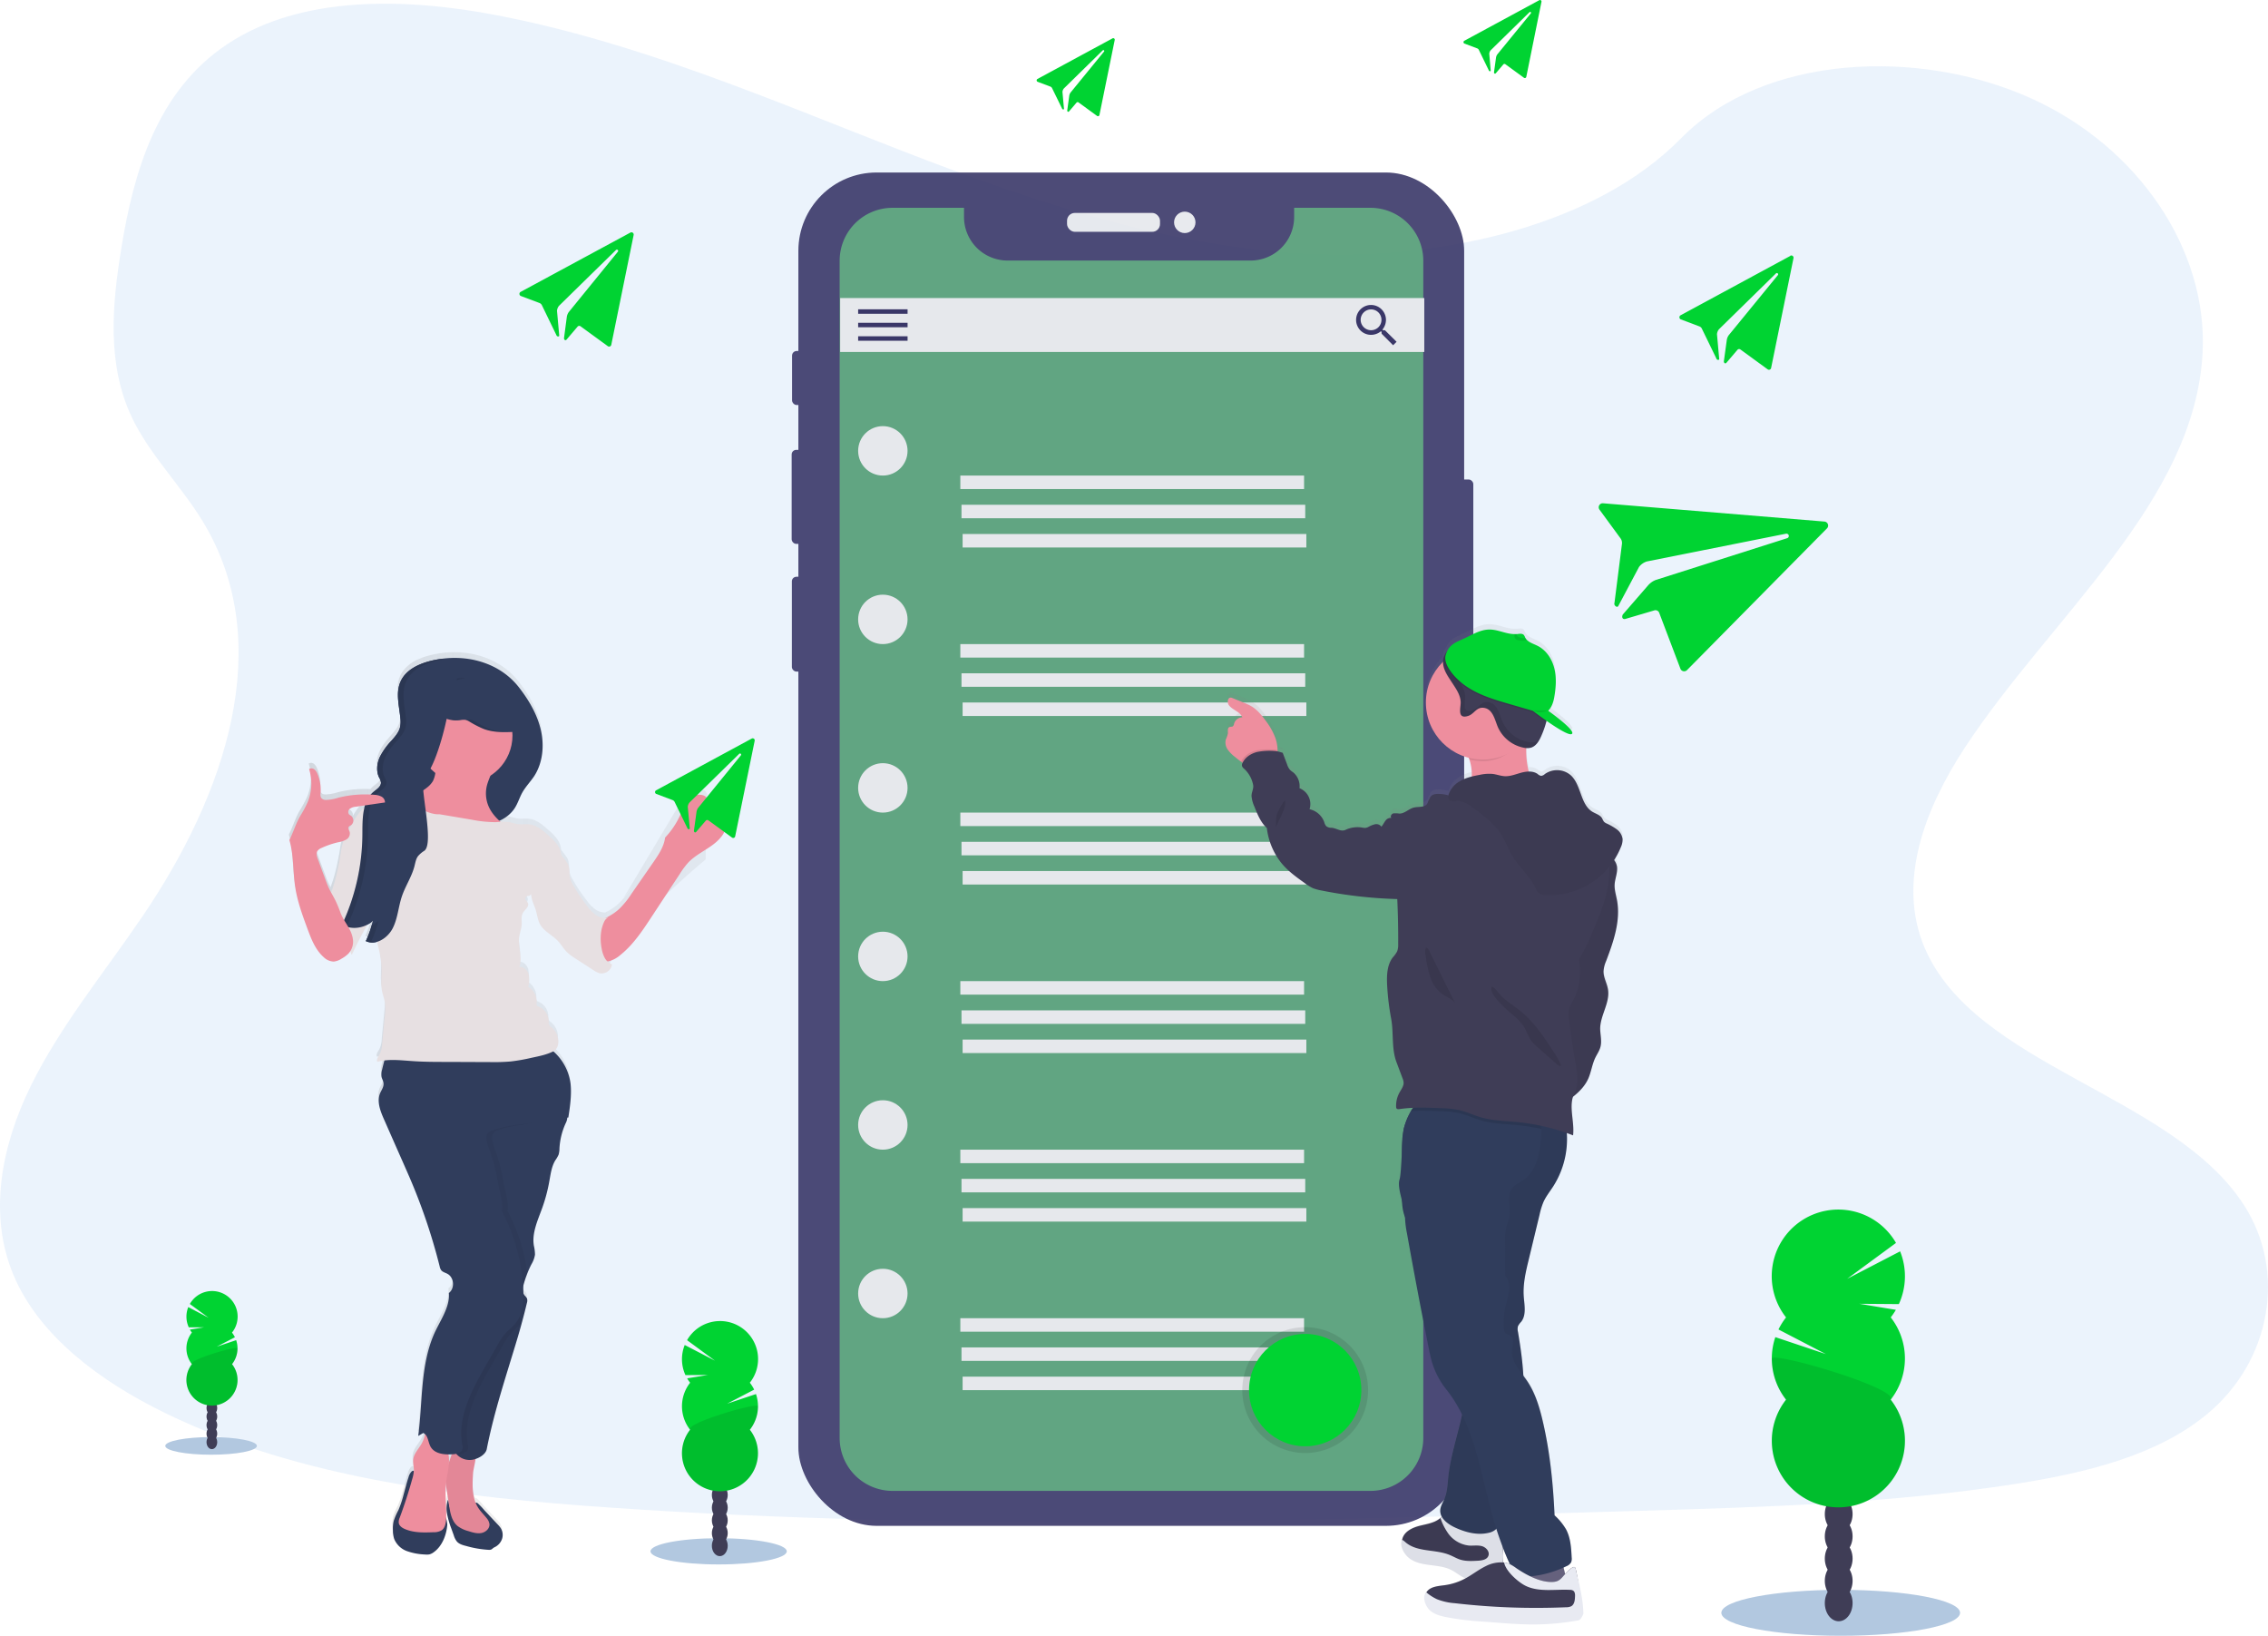<?xml version="1.0" encoding="UTF-8"?>
<svg width="586.57" height="422.98" data-name="Layer 1" version="1.1" xmlns="http://www.w3.org/2000/svg" xmlns:xlink="http://www.w3.org/1999/xlink"><defs><linearGradient id="a" x1="443.67" x2="443.67" y1="850.65" y2="353.59" gradientTransform="matrix(-1 0 0 1 1188.2 0)" gradientUnits="userSpaceOnUse"><stop stop-color="gray" stop-opacity=".25" offset="0"/><stop stop-color="gray" stop-opacity=".12" offset=".54"/><stop stop-color="gray" stop-opacity=".1" offset="1"/></linearGradient><linearGradient id="c" x1="178.88" x2="396.2" y1="590.97" y2="590.97" gradientTransform="translate(-18.169 -22.107) scale(.519)" xlink:href="#a"/><linearGradient id="b" x1="443.67" x2="443.67" y1="850.65" y2="353.59" gradientTransform="matrix(-.519 0 0 .519 598.61 -22.107)" gradientUnits="userSpaceOnUse" xlink:href="#a"/></defs><path d="m340.81 65.689c-37.604-1.303-73.422-13.445-107.62-26.729s-68.08-27.995-104.78-35.034c-23.609-4.527-50.607-5.165-69.627 7.49-18.293 12.159-24.221 33.209-27.398 52.717-2.393 14.675-3.8 30.108 2.751 43.864 4.553 9.54 12.635 17.56 18.226 26.697 19.44 31.795 5.71 71.008-15.376 102.05-9.863 14.565-21.35 28.456-28.976 43.956-7.625 15.5-11.156 33.27-4.485 49.08 6.619 15.678 22.378 27.45 39.452 35.73 34.681 16.82 75.55 21.637 115.4 24.362 88.216 6.032 176.9 3.42 265.35.804 32.735-.97 65.61-1.951 97.814-7.013 17.878-2.808 36.337-7.267 49.315-18.039 16.482-13.673 20.567-36.825 9.52-53.987-18.522-28.753-69.74-35.896-82.688-66.757-7.127-16.985.193-35.912 10.548-51.66 22.218-33.8 59.458-63.45 61.42-102.08 1.35-26.532-16.554-53.105-44.233-65.657-29.018-13.159-69.248-11.503-90.656 10.278-22.026 22.446-60.76 31.073-93.963 29.921z" fill="#3b8ae0" opacity=".1"/><g transform="translate(0 -.003) scale(.519)" opacity=".9"><g fill="#3a3768"><rect x="724.27" y="238.91" width="9.91" height="81.73" rx="2.29"/><rect x="394.7" y="174.88" width="5.56" height="26.91" rx="2.29"/><rect x="394.5" y="224.14" width="6.27" height="46.84" rx="2.29"/><rect x="394.6" y="287.36" width="5.97" height="47.24" rx="2.29"/><rect x="397.85" y="85.95" width="331.77" height="674.27" rx="38.99"/></g><rect x="531.73" y="106.09" width="46.33" height="9.41" rx="3.87" fill="#e6e8ec"/><circle cx="590.4" cy="110.79" r="5.34" fill="#e6e8ec"/></g><path d="m354.43 53.734h-19.726v2.377a11.259 11.259 0 01-11.265 11.26h-62.853a11.265 11.265 0 01-11.265-11.26v-2.377h-18.485a13.678 13.678 0 00-13.678 13.678v304.42a13.678 13.678 0 0013.678 13.678h123.59a13.678 13.678 0 0013.678-13.678v-304.42a13.678 13.678 0 00-13.678-13.678z" fill="#78ff8f" opacity=".5"/><path d="M217.29 77.068h151.07v13.943H217.29z" fill="#e6e8ec"/><g fill="#3a3768" stroke-width=".519"><path d="m221.94 79.97h12.785v1.163h-12.785zm0 3.488h12.785v1.163h-12.785zm0 3.488h12.785v1.163h-12.785zm136.24-1.562h-.472l-.182-.145a3.976 3.976 0 00.924-2.544 3.862 3.862 0 10-3.841 3.888 3.987 3.987 0 002.533-.929l.176.15v.478l2.98 2.99.893-.898zm-3.571 0a2.689 2.689 0 112.678-2.689 2.673 2.673 0 01-2.678 2.689z"/></g><g fill="#e6e8ec" stroke-width=".519"><circle cx="228.33" cy="116.58" r="6.39"/><path d="m248.37 122.97h88.901v3.488h-88.901zm.3 7.55h88.901v3.488h-88.901zm.29 7.56h88.901v3.488h-88.901z"/><circle cx="228.33" cy="160.16" r="6.39"/><path d="m248.37 166.55h88.901v3.488h-88.901zm.3 7.55h88.901v3.488h-88.901zm.29 7.55h88.901v3.488h-88.901z"/><circle cx="228.33" cy="203.73" r="6.39"/><path d="m248.37 210.12h88.901v3.488h-88.901zm.3 7.56h88.901v3.488h-88.901zm.29 7.55h88.901v3.488h-88.901z"/><circle cx="228.33" cy="247.31" r="6.39"/><path d="m248.37 253.7h88.901v3.488h-88.901zm.3 7.56h88.901v3.488h-88.901zm.29 7.55h88.901v3.488h-88.901z"/><circle cx="228.33" cy="290.89" r="6.39"/><path d="m248.37 297.28h88.901v3.488h-88.901zm.3 7.55h88.901v3.488h-88.901zm.29 7.56h88.901v3.488h-88.901z"/><circle cx="228.33" cy="334.47" r="6.39"/><path d="m248.37 340.86h88.901v3.488h-88.901zm.3 7.55h88.901v3.488h-88.901zm.29 7.56h88.901v3.488h-88.901z"/></g><circle cx="337.56" cy="359.45" r="16.269" opacity=".1"/><g stroke-width=".519"><g fill="#00d332"><circle cx="337.56" cy="359.45" r="14.524"/><path d="m163.04 60.135-28.41 15.35a.592.592 0 00.042 1.038l4.848 1.822a1.178 1.178 0 01.638.597l3.764 7.756c.073.342.706.43.711.083l-.576-6.406a2.305 2.305 0 01.519-1.298l14.732-14.43a.363.363 0 01.322-.094.337.337 0 01.181.519l-12.697 15.604a2.83 2.83 0 00-.519 1.277l-.732 5.533c.063.483.442.665.743.234l2.735-3.213a.571.571 0 01.805-.135l7.05 5.139a.571.571 0 00.898-.348l5.782-28.39a.576.576 0 00-.83-.638zm300 6.032-28.41 15.371a.592.592 0 00.047 1.038l4.843 1.827a1.127 1.127 0 01.638.597l3.77 7.75c.072.343.7.437.71.089l-.576-6.411a2.274 2.274 0 01.52-1.293l14.726-14.43a.353.353 0 01.322-.094.337.337 0 01.187.52l-12.702 15.531a2.84 2.84 0 00-.52 1.282l-.762 5.534c.062.483.44.67.747.233l2.736-3.208a.571.571 0 01.805-.135l7.049 5.134a.566.566 0 00.893-.347l5.783-28.39a.576.576 0 00-.831-.639zm-175.32-56.24-19.399 10.491a.405.405 0 00.026.727l3.312 1.246a.794.794 0 01.436.405l2.595 5.294c.052.234.483.296.488.063l-.394-4.382a1.589 1.589 0 01.353-.882l10.06-9.863a.239.239 0 01.218-.062.228.228 0 01.124.368l-8.669 10.605a1.941 1.941 0 00-.337.872l-.52 3.78c.042.332.297.456.52.16l1.869-2.19a.39.39 0 01.519-.094l4.812 3.51a.39.39 0 00.613-.24l3.95-19.382a.39.39 0 00-.566-.436zm110.39-9.878-19.399 10.496a.405.405 0 00.026.721l3.312 1.246a.784.784 0 01.436.41l2.57 5.29c.051.233.482.295.487.062l-.373-4.376a1.594 1.594 0 01.353-.888l10.06-9.863a.239.239 0 01.218-.062.228.228 0 01.124.368l-8.68 10.616a1.941 1.941 0 00-.337.873l-.519 3.784c.042.327.301.451.52.156l1.868-2.191a.39.39 0 01.545-.093l4.818 3.509a.384.384 0 00.607-.24l3.92-19.382a.39.39 0 00-.567-.436zm73.78 134.82-57.267-4.729a1.038 1.038 0 00-.966 1.62l5.446 7.433a2.03 2.03 0 01.374 1.51l-1.931 15.21c-.224.577.628 1.33.975.821l5.378-10.133a4.054 4.054 0 012.03-1.422l35.974-7.174a.638.638 0 01.566.171.602.602 0 01-.25.986l-34.016 10.813a5.077 5.077 0 00-1.989 1.423l-6.514 7.506c-.374.784 0 1.422.882 1.074l7.2-2.123a1.038 1.038 0 011.33.582l5.502 14.504a1.038 1.038 0 001.676.353l36.218-36.664a1.038 1.038 0 00-.617-1.76z"/></g><path d="m317.51 192.63a9.25 9.25 0 001.952 1.973c.483.4.98.81 1.5 1.173.145.104.296.202.446.3 0 .027-.03.053-.041.084a1.178 1.178 0 00-.135.722 1.557 1.557 0 00.555.747 7.683 7.683 0 012.342 4.23c.176.94-.457 1.947-.416 2.903a8.451 8.451 0 00.737 2.71c.795 2.013 1.636 4.105 3.219 5.574a18.023 18.023 0 003.608 8.893c1.671 2.133 3.893 3.753 6.089 5.336a11.83 11.83 0 002.247 1.412 12.702 12.702 0 002.227.597 114.82 114.82 0 0019.565 2.211q.276 5.866.24 11.727a4.838 4.838 0 01-.27 1.895 8.43 8.43 0 01-1.132 1.589c-1.5 1.993-1.558 4.703-1.454 7.2a66.321 66.321 0 001.038 8.71c.68 3.686.057 7.756 1.366 11.265l1.557 4.153a3.665 3.665 0 01.306 1.23c0 .909-.602 1.682-1.038 2.471a7.158 7.158 0 00-.908 3.774.784.784 0 00.109.42c.17.229.519.208.799.167a33.622 33.622 0 013.468-.322 6.364 6.364 0 00-.561.825 12.142 12.142 0 00-.737 1.516 14.338 14.338 0 00-.986 2.71 3.301 3.301 0 00-.1.415c-.061.28-.118.566-.165.846a28.032 28.032 0 00-.306 4.983c-.161 3.115-.317 6.354-.618 7.299-.426 1.345.104 3.494.628 5.544a13.123 13.123 0 00.753 4.153 25.026 25.026 0 00.519 4.381q2.694 15.179 5.71 30.284c.182.877.353 1.75.586 2.596a21.242 21.242 0 003.889 7.687 34.946 34.946 0 014.059 6.5c-.12.55-.244 1.1-.374 1.645-1.142 4.823-2.652 9.578-3.177 14.504-.207 1.962-.27 3.987-1.038 5.799-.394.924-.976 1.806-1.038 2.808a3.115 3.115 0 00.43 1.822 7.776 7.776 0 00-.389.306l-.212.177c-1.475 1.173-3.452 1.412-5.27 1.884s-3.773 1.433-4.334 3.24a2.845 2.845 0 00-.088.347c-.332 1.661.675 3.426 2.076 4.402 1.51 1.038 3.39 1.36 5.191 1.594 1.802.233 3.696.415 5.342 1.225 1.422.706 2.621 1.863 4.153 2.372l.264.078c-.337.202-.68.4-1.038.581a15.63 15.63 0 01-4.978 1.558c-1.755.244-3.852.358-4.755 1.89-.737 1.266-.202 2.974.862 3.97 1.064.997 2.538 1.443 3.966 1.755a72.155 72.155 0 009.863 1.225l3.223.244c3.115.239 6.292.483 9.448.519a65.08 65.08 0 0011.618-1.012 1.267 1.267 0 00.924-.447 1.319 1.319 0 00.14-.737 56.779 56.779 0 00-1.474-11.71c-.265-1.153-1.838.42-2.72 1.416a25.427 25.427 0 00-.4-1.702l.69-.327a2.486 2.486 0 001.267-1.039 2.538 2.538 0 00.135-1.22c-.125-2.533-.28-5.16-1.485-7.386a15.656 15.656 0 00-2.938-3.577c-.358-7.958-1.136-15.926-2.875-23.692-.893-3.97-1.999-7.984-4.293-11.342-.286-.42-.597-.84-.909-1.261a102.01 102.01 0 00-1.386-11.384 2.938 2.938 0 010-1.516 4.672 4.672 0 01.836-1.152c1.38-1.78.815-4.314.654-6.567-.228-3.24.519-6.447 1.293-9.603q1.412-5.835 2.808-11.675a18.911 18.911 0 01.986-3.234c.654-1.464 1.667-2.73 2.533-4.08a23.012 23.012 0 003.52-13.866c.519.187 1.038.38 1.588.587.39-3.26-.986-6.961 0-10.024a12.884 12.884 0 003.977-4.734c.768-1.724.986-3.665 1.79-5.373.457-.96 1.096-1.848 1.36-2.88.4-1.558-.098-3.178-.077-4.772.052-3.472 2.595-6.696 2.024-10.128-.26-1.63-1.204-3.114-1.152-4.79a8.02 8.02 0 01.67-2.596c1.91-5.062 3.794-10.45 2.813-15.776-.25-1.36-.69-2.715-.618-4.101.083-1.584.836-3.115.613-4.698a3.566 3.566 0 00-.706-1.646 19.726 19.726 0 001.739-3.332 4.77 4.77 0 00.462-2.129 3.769 3.769 0 00-1.5-2.533 15.184 15.184 0 00-2.596-1.51 2.118 2.118 0 01-.763-.545 5.59 5.59 0 01-.43-.82c-.52-.888-1.626-1.169-2.503-1.703-3.166-1.931-2.86-6.91-5.565-9.458a5.409 5.409 0 00-6.748-.359 1.656 1.656 0 01-.955.473 1.832 1.832 0 01-.924-.52 3.722 3.722 0 00-2.284-.633 21.911 21.911 0 01-.685-6.057h.244a3.203 3.203 0 00.944-.11c1.392-.4 2.186-1.837 2.752-3.176a24.138 24.138 0 001.22-3.489c.03-.114.057-.228.082-.337 2.663 1.869 5.757 3.826 6.494 3.416 1.366-.753-6.099-6.064-6.099-6.064.877-.778 1.365-2.185 1.557-3.426.436-2.476.644-5.05.063-7.5-.582-2.45-2.05-4.782-4.283-5.924-.986-.519-2.185-.861-2.902-1.645a1.869 1.869 0 01-.28-.384.97.97 0 01-.114-.203 2.834 2.834 0 00-.312-.612c-.41-.473-1.152-.327-1.77-.255h-.535c-2.21.047-4.355-1.188-6.592-1.188-2.456 0-4.542 1.422-6.702 2.398-.436.197-.851.379-1.24.56-1.35.634-2.414 1.308-3.115 2.83a4.386 4.386 0 00-.898 1.738 4.085 4.085 0 00-.114.893 14.852 14.852 0 006.675 24.917c.052.146.104.291.151.436a12.495 12.495 0 01.649 4.153v.296a11.27 11.27 0 00-3.203 1.303 6.193 6.193 0 00-2.7 3.317 3.208 3.208 0 00-.082.317 8.544 8.544 0 00-2.44-.42c-.753 0-1.6.056-2.077.627a1.915 1.915 0 00-.394.805c-.286.265-.343.722-.52 1.07-.627 1.095-2.247.737-3.467 1.038-1.324.327-2.367 1.557-3.732 1.557a6.375 6.375 0 00-1.557-.057c-.52.124-.914.825-.52 1.178a1.656 1.656 0 00-1.557.753c-.374.488-.623 1.07-1.038 1.526a1.589 1.589 0 00-1.62-.628 6.011 6.011 0 00-1.707.675 2.455 2.455 0 01-.753.265 3.244 3.244 0 01-.919-.083 7.34 7.34 0 00-4.298.602c-1.184.56-2.32-.467-3.634-.55a2.03 2.03 0 01-1.329-.41 2.595 2.595 0 01-.519-1.039 5.191 5.191 0 00-3.8-3.364 4.423 4.423 0 00-2.595-5.455 4.719 4.719 0 00-1.62-4.112 7.59 7.59 0 01-.82-.643 3.935 3.935 0 01-.753-1.392l-1.152-3.052c-.52-.104-.908-.317-1.391-.4v-.311a10.008 10.008 0 00-.52-3.063 17.156 17.156 0 00-2.46-4.48c-1.1-1.557-2.32-3.047-3.955-3.976a14.187 14.187 0 00-1.688-.778l-2.969-1.226a1.443 1.443 0 00-.519-.145c-.8 0-.945 1.236-.52 1.895.904 1.334 2.939 1.708 3.515 3.218a2.29 2.29 0 00-2.123 1.65 1.158 1.158 0 01-.285.67c-.26.213-.67.089-.971.25-.52.285-.296 1.074-.353 1.671a8.025 8.025 0 01-.52 1.506 3.224 3.224 0 00.463 2.71zm71.179 208.16c0-.306-.042-.613-.068-.914.063.161.12.327.182.488.52 1.37 1.106 2.72 1.718 4.055l-.103-.058a5.129 5.129 0 00-1.418-.404c-.13 0-.264 0-.394-.037a11.067 11.067 0 00.083-3.12z" fill="url(#b)"/><path d="m380.65 200.51c-.057 2.17-.789 4.267-.903 6.432 6.38.316 12.676-2.778 18.999-1.833-1.765-1.142-2.71-3.203-3.27-5.232a21.839 21.839 0 01-.624-8.036 3.307 3.307 0 01.084-.446c.233-1.039.84-2.56.674-3.395-.212-1.1-1.25-.883-2.19-.82a82.537 82.537 0 00-8.519 1.1c-.732.125-7.89 1.91-7.994 1.723a33.633 33.633 0 013.115 6.38 12.391 12.391 0 01.628 4.127zm-63.14-6.7a9.344 9.344 0 001.952 1.962c.483.4.98.805 1.5 1.168a6.41 6.41 0 003.192 1.298c1.521.104 4.745-.789 5.71-2.076a3.748 3.748 0 00.546-2.18 9.9 9.9 0 00-.52-3.048 17.006 17.006 0 00-2.46-4.454c-1.1-1.526-2.32-3.031-3.956-3.955a15.054 15.054 0 00-1.687-.779l-2.969-1.215a1.443 1.443 0 00-.52-.145c-.799 0-.944 1.225-.518 1.884.903 1.33 2.938 1.698 3.514 3.203a2.279 2.279 0 00-2.123 1.64 1.142 1.142 0 01-.286.665c-.26.213-.67.094-.97.25-.52.285-.296 1.069-.353 1.666a8.062 8.062 0 01-.52 1.495 3.187 3.187 0 00.468 2.621z" fill="#ee8e9e"/><path d="m405.51 411.14c-.488-.52-1.293-.41-1.978-.301a73.432 73.432 0 01-11.135.903c-.467-2.279.888-4.495 1.324-6.785a5.99 5.99 0 01.441-1.713c.52-1.007 1.708-1.469 2.819-1.702 2.009-.42 5.144-1.168 6.265.856 1.345 2.435 1.776 6.032 2.264 8.742z" fill="#65617d"/><path d="m364.72 402.52c1.51 1.038 3.39 1.355 5.191 1.588 1.801.234 3.696.41 5.342 1.22 1.422.701 2.621 1.853 4.152 2.357a8.601 8.601 0 004.283.067c1.692-.316 3.494-.934 4.407-2.393.81-1.297.727-2.948.613-4.474-.13-1.729-.255-3.458-.384-5.191a2.455 2.455 0 00-.322-1.251c-1.22-1.786-4.195.742-5.788.742-2.523 0-5.228-1.37-7.044-3.042a2.258 2.258 0 00-.55-.415c-.717-.322-1.439.275-2.077.794l-.213.177c-1.474 1.168-3.452 1.406-5.269 1.879-1.817.472-3.774 1.422-4.334 3.218a2.767 2.767 0 00-.089.343c-.342 1.666.665 3.42 2.082 4.381z" fill="#3f3d56"/><path d="m364.72 402.52c1.51 1.038 3.39 1.355 5.191 1.588 1.801.234 3.696.41 5.342 1.22 1.422.701 2.621 1.853 4.152 2.357a8.601 8.601 0 004.283.067c1.692-.316 3.494-.934 4.407-2.393.81-1.297.727-2.948.613-4.474-.13-1.729-.255-3.458-.384-5.191a2.455 2.455 0 00-.322-1.251c-1.22-1.786-4.195.742-5.788.742-2.523 0-5.228-1.37-7.044-3.042a2.258 2.258 0 00-.55-.415c-.717-.322-1.439.275-2.077.794l-.213.177c-1.474 1.168-3.452 1.406-5.269 1.879-1.817.472-3.774 1.422-4.334 3.218a2.767 2.767 0 00-.089.343c-.342 1.666.665 3.42 2.082 4.381z" opacity=".05"/><path d="m364.72 403.11c1.51 1.038 3.39 1.355 5.191 1.588 1.801.234 3.696.41 5.342 1.22 1.422.701 2.621 1.853 4.152 2.357a8.601 8.601 0 004.283.068 7.075 7.075 0 004.407-2.975c.81-1.298.727-2.949.613-4.475-.13-1.728-.255-3.457-.384-5.19a2.455 2.455 0 00-.322-1.252c-1.22-1.785-4.195.743-5.788.743-2.523 0-5.228-1.37-7.044-3.042a2.258 2.258 0 00-.55-.416c-.717-.321-1.439.275-2.077.795a14.852 14.852 0 001.77 3.633 7.636 7.636 0 005.554 3.478c1.127.083 2.284-.14 3.375.15 1.09.292 2.076 1.402 1.718 2.467s-1.708 1.256-2.809 1.313c-1.557.088-3.114.16-4.583-.317-.893-.3-1.708-.794-2.596-1.152-3.696-1.558-8.362-.675-11.42-3.265a6.868 6.868 0 00-.934-.717c-.8 1.703.685 4.018 2.102 4.989z" fill="#e8eaf2"/><path d="m364.72 403.11c1.51 1.038 3.39 1.355 5.191 1.588 1.801.234 3.696.41 5.342 1.22 1.422.701 2.621 1.853 4.152 2.357a8.601 8.601 0 004.283.068 7.075 7.075 0 004.407-2.975c.81-1.298.727-2.949.613-4.475-.13-1.728-.255-3.457-.384-5.19a2.455 2.455 0 00-.322-1.252c-1.22-1.785-4.195.743-5.788.743-2.523 0-5.228-1.37-7.044-3.042a2.258 2.258 0 00-.55-.416c-.717-.321-1.439.275-2.077.795a14.852 14.852 0 001.77 3.633 7.636 7.636 0 005.554 3.478c1.127.083 2.284-.14 3.375.15 1.09.292 2.076 1.402 1.718 2.467s-1.708 1.256-2.809 1.313c-1.557.088-3.114.16-4.583-.317-.893-.3-1.708-.794-2.596-1.152-3.696-1.558-8.362-.675-11.42-3.265a6.868 6.868 0 00-.934-.717c-.8 1.703.685 4.018 2.102 4.989z" opacity=".05"/><path d="m404.82 290.01a22.721 22.721 0 01-3.115 16.767c-.866 1.345-1.879 2.595-2.533 4.06a18.745 18.745 0 00-.986 3.218l-2.808 11.638c-.758 3.114-1.521 6.333-1.293 9.551.16 2.243.727 4.76-.654 6.536a4.672 4.672 0 00-.836 1.142 2.922 2.922 0 000 1.51c1.422 8.43 2.471 17.25-.093 25.405-2.32 7.392-2.456 15.573-4.433 23.08-.244.929-.52 1.904-1.226 2.559a4.054 4.054 0 01-1.842.877c-2.913.69-5.986-.12-8.7-1.38-1.91-.883-3.966-2.436-3.8-4.533.078-.996.659-1.874 1.038-2.793.779-1.8.84-3.815 1.038-5.767.52-4.9 2.035-9.63 3.177-14.426s1.92-9.806.955-14.639a128.13 128.13 0 00-9.422-28.97 3.39 3.39 0 00-.861-1.293 9.198 9.198 0 01-1.22-.836 3.67 3.67 0 01-.556-1.521c-.425-1.526-1.687-2.658-2.533-3.997-2.139-3.395-1.459-7.745-1.38-11.752.077-3.899-.483-7.828.155-11.675.639-3.847 2.84-7.787 6.546-8.98 1.838-.598 3.826-.463 5.747-.27 10.19.98 20.084 2.828 29.636 6.488z" fill="#303d5c"/><path d="m404.82 290.01a22.721 22.721 0 01-3.115 16.767c-.866 1.345-1.879 2.595-2.533 4.06a18.745 18.745 0 00-.986 3.218l-2.808 11.638c-.758 3.114-1.521 6.333-1.293 9.551.16 2.243.727 4.76-.654 6.536a4.672 4.672 0 00-.836 1.142 2.922 2.922 0 000 1.51c1.422 8.43 2.471 17.25-.093 25.405-2.32 7.392-2.456 15.573-4.433 23.08-.244.929-.52 1.904-1.226 2.559a4.054 4.054 0 01-1.842.877c-2.913.69-5.986-.12-8.7-1.38-1.91-.883-3.966-2.436-3.8-4.533.078-.996.659-1.874 1.038-2.793.779-1.8.84-3.815 1.038-5.767.52-4.9 2.035-9.63 3.177-14.426s1.92-9.806.955-14.639a128.13 128.13 0 00-9.422-28.97 3.39 3.39 0 00-.861-1.293 9.198 9.198 0 01-1.22-.836 3.67 3.67 0 01-.556-1.521c-.425-1.526-1.687-2.658-2.533-3.997-2.139-3.395-1.459-7.745-1.38-11.752.077-3.899-.483-7.828.155-11.675.639-3.847 2.84-7.787 6.546-8.98 1.838-.598 3.826-.463 5.747-.27 10.19.98 20.084 2.828 29.636 6.488z" opacity=".05"/><path d="m363.37 314.45a24.398 24.398 0 00.52 4.506q2.693 15.1 5.71 30.108c.18.872.352 1.739.586 2.595a21.102 21.102 0 003.888 7.647c8.461 10.543 9.193 25.856 13.782 38.569.306.861.618 1.723.945 2.595a64.291 64.291 0 002.834 6.318 1.78 1.78 0 00.581.752 1.739 1.739 0 00.924.182 26.915 26.915 0 0011.94-2.715 2.47 2.47 0 001.266-1.038 2.528 2.528 0 00.135-1.215c-.125-2.517-.28-5.134-1.485-7.345a15.573 15.573 0 00-2.938-3.561c-.358-7.916-1.137-15.843-2.876-23.567-.892-3.95-1.998-7.942-4.293-11.285-1.692-2.466-4.116-4.895-3.82-7.87.135-1.308.68-2.933-.384-3.7-.462-.338-1.153-.38-1.464-.863a1.589 1.589 0 01-.208-.737 18.288 18.288 0 01.38-6.104 32.87 32.87 0 00.908-3.977c.134-1.36-.094-2.829-1.002-3.84-.057-2.716 0-5.535-.037-8.25a15.371 15.371 0 01.384-4.604c.203-.711.52-1.391.675-2.118.571-2.595-.846-5.71.841-7.786.701-.862 1.786-1.288 2.705-1.91 1.843-1.226 3.047-3.235 3.717-5.342a29.506 29.506 0 001.038-6.54 6.816 6.816 0 000-1.418 2.642 2.642 0 00-.192-.706c-.52-1.178-1.931-1.635-3.188-1.936a103.09 103.09 0 00-24.346-2.845c-3.031-2.076-4.739-1.329-6.021.862a22.192 22.192 0 00-1.718 4.189c-.587 1.77-.623 11.706-1.194 13.497-.727 2.29 1.406 7.023 1.406 9.453z" fill="#303d5c"/><path d="m418.2 224.06c.223 1.557-.52 3.115-.613 4.672-.072 1.38.369 2.725.618 4.08.981 5.295-.903 10.657-2.813 15.692a7.932 7.932 0 00-.67 2.596c-.052 1.64.893 3.145 1.152 4.77.546 3.41-1.972 6.619-2.024 10.071 0 1.589.478 3.208.078 4.745-.265 1.038-.903 1.91-1.36 2.87-.805 1.698-1.038 3.634-1.791 5.342-1.391 3.115-4.381 5.123-7.22 6.982-1.62-.52-3.37-1.178-4.257-2.632a6.515 6.515 0 01-.743-2.315c-.617-3.53-.597-7.138-.57-10.72a66.845 66.845 0 01.487-9.234c.576-3.893 1.838-7.646 2.746-11.477 1.142-4.833 1.729-9.826 3.51-14.462 1.557-4.07 4.002-7.73 6.571-11.228.976-1.34 1.75-3.244 3.634-2.938a3.992 3.992 0 013.265 3.187z" fill="#3f3d56"/><path d="m418.2 224.06c.223 1.557-.52 3.115-.613 4.672-.072 1.38.369 2.725.618 4.08.981 5.295-.903 10.657-2.813 15.692a7.932 7.932 0 00-.67 2.596c-.052 1.64.893 3.145 1.152 4.77.546 3.41-1.972 6.619-2.024 10.071 0 1.589.478 3.208.078 4.745-.265 1.038-.903 1.91-1.36 2.87-.805 1.698-1.038 3.634-1.791 5.342-1.391 3.115-4.381 5.123-7.22 6.982-1.62-.52-3.37-1.178-4.257-2.632a6.515 6.515 0 01-.743-2.315c-.617-3.53-.597-7.138-.57-10.72a66.845 66.845 0 01.487-9.234c.576-3.893 1.838-7.646 2.746-11.477 1.142-4.833 1.729-9.826 3.51-14.462 1.557-4.07 4.002-7.73 6.571-11.228.976-1.34 1.75-3.244 3.634-2.938a3.992 3.992 0 013.265 3.187z" opacity=".05"/><path d="m376.9 190a33.633 33.633 0 013.115 6.38 14.618 14.618 0 003.52.425c4.598 0 7.858-2.595 10.563-5.923.234-1.038 1.692-2.05 1.526-2.886-.213-1.1-1.25-.882-2.19-.82a82.537 82.537 0 00-8.519 1.1c-.753.125-7.91 1.932-8.015 1.724z" opacity=".1"/><circle cx="383.52" cy="181.66" r="14.743" fill="#ee8e9e"/><path d="m364.89 287.28c2.549-.15 5.118-.052 7.678.052a26.697 26.697 0 014.77.488c1.936.441 3.748 1.324 5.658 1.874 3.058.893 6.281.929 9.453 1.246a54.35 54.35 0 016.188.965 2.642 2.642 0 00-.192-.706c-.52-1.178-1.931-1.635-3.187-1.936a103.09 103.09 0 00-24.346-2.845c-3.032-2.055-4.74-1.318-6.022.862z" opacity=".1"/><path d="m374.94 205.78c.644.742 1.505 1.557 2.46 1.319a3.395 3.395 0 00.956-.52c1.697-1.095 3.784-1.355 5.783-1.656a84.987 84.987 0 0011.939-2.678 12.173 12.173 0 013.524-.716c2.497 0 4.714 1.676 6.276 3.633 1.563 1.957 2.658 4.252 4.215 6.219 1.096 1.402 2.399 2.637 3.421 4.096 2.596 3.68 3.115 8.482 2.466 12.926-.649 4.443-2.44 8.638-4.2 12.77a44.015 44.015 0 01-3.43 6.92c.59 3.374.28 7.236-1.325 10.267-.519.987-1.162 1.947-1.339 3.053a7.714 7.714 0 00.094 2.237l.752 5.336c.229 1.625.457 3.255.753 4.87.519 2.953 1.277 6.156-.093 8.824-1.64 3.198.083 7.304-.348 10.901a54.729 54.729 0 00-14.4-3.431c-3.167-.306-6.39-.348-9.448-1.236-1.91-.555-3.722-1.437-5.658-1.879a26.225 26.225 0 00-4.77-.488c-3.536-.14-7.092-.28-10.585.24-.285.04-.628.061-.8-.167a.763.763 0 01-.108-.415 7.07 7.07 0 01.908-3.753c.441-.79 1.038-1.558 1.038-2.46a3.634 3.634 0 00-.306-1.226l-1.557-4.153c-1.308-3.488-.685-7.537-1.365-11.202a65.625 65.625 0 01-1.039-8.664c-.124-2.486-.046-5.19 1.454-7.168a8.165 8.165 0 001.132-1.558 4.802 4.802 0 00.27-1.884q.046-7.46-.41-14.914c1.308-2.352 2.673-4.755 3.98-7.101 1.522-2.736 3.064-5.524 3.681-8.592.405-2.034.39-4.126.68-6.177a2.689 2.689 0 01.52-1.438c.519-.566 1.344-.649 2.076-.623a9.162 9.162 0 012.803.488z" fill="#3f3d56"/><path d="m320.97 196.95a6.41 6.41 0 003.192 1.298c1.522.104 4.745-.79 5.71-2.077a3.748 3.748 0 00.546-2.18 2.689 2.689 0 00-.634-.12 16.611 16.611 0 00-4.947.198c-1.609.395-3.16 1.37-3.841 2.881h-.026z" opacity=".1"/><path d="m370.01 228.82c-.893 1.121-1.832 2.268-3.115 2.933-1.463.758-3.187.773-4.838.742a116.11 116.11 0 01-20.245-2.222 12.702 12.702 0 01-2.227-.597 11.804 11.804 0 01-2.247-1.406c-2.196-1.558-4.418-3.182-6.09-5.306a17.904 17.904 0 01-3.607-8.85c-1.584-1.459-2.424-3.535-3.219-5.544a8.368 8.368 0 01-.737-2.69c-.041-.954.592-1.956.416-2.896a7.626 7.626 0 00-2.342-4.205 1.557 1.557 0 01-.555-.742 1.163 1.163 0 01.135-.716c.675-1.516 2.227-2.492 3.836-2.886a16.648 16.648 0 014.952-.198 11.488 11.488 0 011.62.431l1.152 3.037a3.914 3.914 0 00.753 1.386 7.543 7.543 0 00.82.638 4.672 4.672 0 011.62 4.091 4.397 4.397 0 012.595 5.43 5.191 5.191 0 013.8 3.343 2.533 2.533 0 00.52 1.038 2.03 2.03 0 001.328.41c1.303.078 2.44 1.106 3.634.55a7.34 7.34 0 014.298-.602 3.24 3.24 0 00.919.078 2.315 2.315 0 00.752-.26 6.167 6.167 0 011.708-.674 1.599 1.599 0 011.62.628c.415-.452.664-1.038 1.038-1.516a1.666 1.666 0 011.557-.753c-.394-.348 0-1.038.52-1.173a6.93 6.93 0 011.557.057c1.365 0 2.408-1.246 3.732-1.557 1.22-.301 2.84.057 3.468-1.038.218-.384.265-.904.638-1.142a1.246 1.246 0 01.826-.094 8.062 8.062 0 012.486.753c1.277 4.994.608 10.18-.368 15.241a13.367 13.367 0 01-2.71 6.281z" fill="#3f3d56"/><path d="m370.05 246.72 6.349 12.801c-.686-1.184-2.134-1.646-3.276-2.403a8.71 8.71 0 01-3.115-4.205 25.955 25.955 0 01-1.199-5.191c-.13-.815-.394-1.952 0-2.69.706.157.94 1.086 1.241 1.688zm18.27 10.87c1.433 1.417 3.182 2.46 4.76 3.717 3.68 2.933 6.307 6.95 8.872 10.9a17.608 17.608 0 011.811 3.302c-.3.26-.752 0-1.038-.27l-4.983-4.38a11.062 11.062 0 01-1.661-1.683c-.867-1.168-1.251-2.595-2.035-3.841a15.121 15.121 0 00-3.032-3.115c-1.142-.98-6.406-5.43-5.123-7.158.913.493 1.671 1.775 2.43 2.528z" opacity=".1"/><path d="m377.42 202.1c1.557-.986 3.447-1.402 5.28-1.739a11.062 11.062 0 013.353-.239c1.038.13 2.035.52 3.078.587 1.47.083 2.876-.52 4.288-.898 1.412-.38 3.052-.52 4.246.316a1.796 1.796 0 00.924.494 1.646 1.646 0 00.955-.468 5.43 5.43 0 016.749.359c2.704 2.533 2.398 7.485 5.564 9.406.878.519 1.994.81 2.502 1.697a6.11 6.11 0 00.431.815 2.17 2.17 0 00.763.52 15.132 15.132 0 012.596 1.5 3.748 3.748 0 011.5 2.522 4.729 4.729 0 01-.462 2.118 19.876 19.876 0 01-19.316 12.35 3.052 3.052 0 01-2.024-.629 3.836 3.836 0 01-.712-1.168c-1.49-3.115-4.282-5.43-6.063-8.4-1.038-1.77-1.733-3.747-2.84-5.486-1.665-2.642-4.21-4.594-6.696-6.489-1.401-1.07-2.964-2.19-4.723-2.113-1.558.068-2.71.151-2.134-1.775a6.157 6.157 0 012.741-3.28z" fill="#3f3d56"/><path d="m377.42 202.1c1.557-.986 3.447-1.402 5.28-1.739a11.062 11.062 0 013.353-.239c1.038.13 2.035.52 3.078.587 1.47.083 2.876-.52 4.288-.898 1.412-.38 3.052-.52 4.246.316a1.796 1.796 0 00.924.494 1.646 1.646 0 00.955-.468 5.43 5.43 0 016.749.359c2.704 2.533 2.398 7.485 5.564 9.406.878.519 1.994.81 2.502 1.697a6.11 6.11 0 00.431.815 2.17 2.17 0 00.763.52 15.132 15.132 0 012.596 1.5 3.748 3.748 0 011.5 2.522 4.729 4.729 0 01-.462 2.118 19.876 19.876 0 01-19.316 12.35 3.052 3.052 0 01-2.024-.629 3.836 3.836 0 01-.712-1.168c-1.49-3.115-4.282-5.43-6.063-8.4-1.038-1.77-1.733-3.747-2.84-5.486-1.665-2.642-4.21-4.594-6.696-6.489-1.401-1.07-2.964-2.19-4.723-2.113-1.558.068-2.71.151-2.134-1.775a6.157 6.157 0 012.741-3.28z" opacity=".05"/><path d="m369.75 415.77c1.07.997 2.538 1.433 3.966 1.744a72.124 72.124 0 009.863 1.215l3.223.25c3.115.238 6.292.477 9.448.492a65.075 65.075 0 0011.618-1.007 1.267 1.267 0 00.924-.446 1.293 1.293 0 00.14-.732 56.229 56.229 0 00-1.438-11.65c-.363-1.557-3.182 1.953-3.311 2.077-.78.888-1.37 1.298-2.56 1.36-3.244.177-6.873-1.796-9.453-3.55a11.939 11.939 0 00-1.749-1.085 5.316 5.316 0 00-1.417-.405 8.57 8.57 0 00-4.823.98c-1.941.961-3.633 2.342-5.554 3.328a15.62 15.62 0 01-4.978 1.557c-1.755.24-3.852.359-4.755 1.88-.743 1.297-.208 3 .856 3.992z" fill="#3f3d56"/><path d="m369.75 416.35c1.07.997 2.538 1.433 3.966 1.739a71.33 71.33 0 009.863 1.22l3.223.25c3.115.238 6.292.477 9.448.492a65.075 65.075 0 0011.618-1.007 1.267 1.267 0 00.924-.446 5.191 5.191 0 00.722-1.314c-.068-3.924-1.132-7.838-2.014-11.664-.364-1.557-3.182 1.952-3.312 2.077-.779.887-1.37 1.298-2.56 1.36-3.244.176-6.872-1.796-9.452-3.55a11.939 11.939 0 00-1.75-1.086 5.316 5.316 0 00-1.417-.405c.415 2.336 3.764 5.155 5.492 6.011 3.494 1.734 7.647.873 11.545 1.075a1.557 1.557 0 01.815.197c.467.312.52.971.483 1.532-.031.929-.15 2.024-.96 2.497a2.793 2.793 0 01-1.293.27 182.63 182.63 0 01-28.784-1.039 15.677 15.677 0 01-4.672-1.038 12.339 12.339 0 01-2.72-1.75c-1.251 1.013-.228 3.588.836 4.58z" fill="#e8eaf2"/><path d="m377.78 181.51c.057 1.521-.986 4.48 1.864 3.634 1.702-.493 2.18-2.502 4.334-2.077 2.154.426 2.653 3.115 3.385 4.843a9.282 9.282 0 006.717 5.43 4.039 4.039 0 001.848 0c1.391-.4 2.185-1.832 2.751-3.161a24.102 24.102 0 001.22-3.468 14.711 14.711 0 00.441-2.548 11.716 11.716 0 000-1.76c-.26-3.468-2.232-6.63-4.76-9.017-2.528-2.388-5.59-4.117-8.622-5.82a12.526 12.526 0 00-3.177-1.416 10.559 10.559 0 00-3.359-.14 11.773 11.773 0 00-4.272 1.001 5.975 5.975 0 00-1.505 1.039 4.521 4.521 0 00-1.303 2.175c-.545 2.237.882 4.256 2.04 6.026 1.043 1.63 2.32 3.297 2.398 5.259z" fill="#3f3d56"/><path d="m329.81 214.23c.607-1.557 3.167-5.783 2.43-7.267a19.425 19.425 0 00-1.952 3.483c-.483 1.21-.089 2.803-.478 3.784zm45.5-37.93c-1.163-1.77-2.595-3.79-2.045-6.027a4.672 4.672 0 011.66-2.481 3.96 3.96 0 00-.42 1.038c-.55 2.243.883 4.257 2.04 6.027 1.039 1.557 2.31 3.244 2.388 5.19.057 1.527-.986 4.486 1.87 3.635 1.697-.494 2.174-2.508 4.334-2.077s2.647 3.115 3.379 4.843a9.276 9.276 0 006.717 5.425 4.039 4.039 0 001.848 0 2.73 2.73 0 00.872-.426 3.774 3.774 0 01-2.107 1.864 4.039 4.039 0 01-1.848 0 9.292 9.292 0 01-6.723-5.43c-.726-1.739-1.204-4.386-3.38-4.843s-2.636 1.557-4.334 2.076c-2.855.826-1.811-2.133-1.868-3.633-.052-1.942-1.345-3.608-2.383-5.181z" opacity=".1"/><path d="m374.7 173.27a13.175 13.175 0 00.877 1.251 14.997 14.997 0 002.014 2.076c.436.38.888.732 1.36 1.07a21.73 21.73 0 002.752 1.64c2.787 1.407 5.808 2.29 8.824 3.156l5.887 1.713c.722.52 2.045 1.532 3.504 2.554a14.711 14.711 0 00.441-2.548 11.716 11.716 0 000-1.76c-.26-3.468-2.232-6.63-4.76-9.017s-5.59-4.117-8.622-5.82a12.526 12.526 0 00-3.177-1.416 10.559 10.559 0 00-3.359-.14 11.773 11.773 0 00-4.272 1.001 5.975 5.975 0 00-1.505 1.039 5.762 5.762 0 00-.753 1.593c-.38 1.24.13 2.539.789 3.608z" opacity=".1"/><path d="m374.7 172.88a13.102 13.102 0 00.877 1.246 14.447 14.447 0 002.014 2.076 15.781 15.781 0 001.355 1.08 22.399 22.399 0 002.751 1.645c2.788 1.402 5.81 2.285 8.825 3.157l5.887 1.707c2.076 1.558 8.928 6.65 10.08 6.012 1.366-.748-6.099-6.032-6.099-6.032l-.342.26c1.095-.686 1.666-2.28 1.91-3.635.436-2.465.644-5.024.062-7.464s-2.05-4.75-4.282-5.892c-.987-.52-2.186-.851-2.902-1.635a1.988 1.988 0 01-.28-.38 1.329 1.329 0 01-.115-.202 2.679 2.679 0 00-.311-.607c-.41-.472-1.152-.332-1.77-.254h-.197a2.45 2.45 0 01-.338 0c-2.211.052-4.355-1.179-6.592-1.179-2.456 0-4.543 1.417-6.702 2.383-.436.197-.851.379-1.24.56-1.558.727-2.731 1.5-3.375 3.567-.384 1.214.125 2.512.784 3.587z" fill="#00d332"/><path d="m391.81 163.97a1.075 1.075 0 00-.135.52 1.038 1.038 0 00.369.793 1.822 1.822 0 00.929.327 6.748 6.748 0 00.727.057 1.947 1.947 0 00.955-.16 1.142 1.142 0 00.166-.11 1.988 1.988 0 01-.28-.378c-.058.041-.115.03-.333 0a5.471 5.471 0 01-1.194-.203 1.376 1.376 0 01-.446-.218 1.308 1.308 0 01-.42-.644zm8.42 19.74a2.803 2.803 0 01-1.038.379 4.096 4.096 0 01-.79.125 4.37 4.37 0 01-1.93-.52" opacity=".1"/><g fill="#3f3d56"><path d="m104.48 177.01h26.853v13.175h-26.853zm0 36.98h26.853v13.175h-26.853zm0 36.99h26.853v13.175h-26.853zm0 36.98h26.853v13.175h-26.853z" opacity=".1"/></g><path d="m186.06 210.05c.748-.478.452-1.755-.322-2.19-.773-.437-1.728-.302-2.595-.125a1.038 1.038 0 00-.556-1.116v-.192c.52-.488.312-1.527-.3-1.968s-1.558-.467-2.42-.425a3.208 3.208 0 00-1.038-2.736.857.857 0 00-.56-.27c-.483 0-.644.649-.68 1.132a22.353 22.353 0 01-.624 3.742l-15.734 26.355c-1.754 2.533 3.696-5.045 1.942-2.512a22.695 22.695 0 01-3.115 3.851 15.303 15.303 0 01-3.504 2.342 4.122 4.122 0 01-2.393-.675 9.681 9.681 0 01-2.3-2.28 44.965 44.965 0 01-3.711-5.517 6.925 6.925 0 01-.851-1.973c-.24-1.09 0-2.279-.436-3.301a5.123 5.123 0 00-.675-1.075l-1.085-1.448a.254.254 0 010-.062c-.125-2.144-1.859-3.79-3.478-5.191-1.38-1.205-2.876-2.46-4.672-2.694-.976-.125-1.973.062-2.949-.063-.794-.098-1.557-.4-2.336-.519a10.268 10.268 0 00-2.294-.047l-.327-.295a9.115 9.115 0 004.1-3.447c.754-1.215 1.159-2.596 1.854-3.857.846-1.521 2.077-2.777 3.058-4.236 2.263-3.462 2.678-7.916 1.765-11.94-.914-4.022-3.068-7.692-5.596-10.962-4.864-6.292-13.024-8.628-20.707-7.392a22.9 22.9 0 00-1.532.285 19.404 19.404 0 00-3.763 1.205 9.546 9.546 0 00-4.106 3.203 6.946 6.946 0 00-.717 1.329 7.595 7.595 0 00-.347 1.09 11.275 11.275 0 00-.187 3.426c.03.39.072.784.12 1.173 0 .197.046.39.072.587.052.389.109.783.16 1.173.084.586.162 1.173.219 1.75a10.943 10.943 0 01.062 1.235v.306a4.859 4.859 0 01-.135.908 4.672 4.672 0 01-.15.478 6.022 6.022 0 01-.717 1.318 17.649 17.649 0 01-1.282 1.558l-.441.519-.436.519a18.117 18.117 0 00-1.584 2.144 10.185 10.185 0 00-.628 1.173 8.591 8.591 0 00-.353.945 6.8 6.8 0 00-.275 1.313c0 .114-.026.223-.031.338a5.669 5.669 0 000 .664 4.584 4.584 0 00.073.654 5.02 5.02 0 00.384 1.261c0 .058.057.115.083.167.026.051.057.109.083.166s.109.223.16.332a2.414 2.414 0 01.167.519v.182a1.189 1.189 0 010 .192 2.076 2.076 0 01-.747 1.292c-.1.094-.208.182-.312.27l-.16.13-.328.26-.317.254a6.23 6.23 0 00-.763.763 28.13 28.13 0 00-8.482.83 11.581 11.581 0 01-3.047.55 1.516 1.516 0 01-1.318-.555 1.993 1.993 0 01-.135-1.21 10.439 10.439 0 00-.81-4.967 2.793 2.793 0 00-.815-1.183 1.152 1.152 0 00-1.345-.073 12.666 12.666 0 01-.347 8.45 27.881 27.881 0 01-1.952 3.666c-1.158 1.967-1.807 4.22-2.835 6.26 1.153 3.899.899 8.062 1.5 12.08.561 3.748 1.87 7.33 3.183 10.901.991 2.684 2.076 5.477 4.215 7.366a3.867 3.867 0 002.595 1.132 4.584 4.584 0 002.04-.768 7.947 7.947 0 001.719-1.267 3.914 3.914 0 00.519-.675 2.544 2.544 0 00.379.955 105.03 105.03 0 014.049-7.817 6.702 6.702 0 001.214-.831c.026.088.047.182.068.275-.062.244-.125.493-.192.737-.068.244-.14.467-.213.696-.073.228-.104.342-.16.519-.058.176-.136.405-.209.607l-.249.66c-.062.155-.12.311-.187.467-.155.379-.316.758-.493 1.131a3.416 3.416 0 00.431.177l.099.031a3.737 3.737 0 00.4.099h.145l.3.03h.474a4.765 4.765 0 001.07-.186c.067.27.13.545.197.815a29.018 29.018 0 01.976 5.56c.093 2.128-.275 4.287.13 6.384.212 1.085.633 2.129.783 3.23a13.419 13.419 0 01-.057 3.114l-.706 7.465a6.38 6.38 0 01-.638 2.631c-.353.608-.919 1.303-.566 1.905a12.381 12.381 0 011.78-.342 64.211 64.211 0 00-.602 2.388 4.2 4.2 0 00-.14 1.843c.125.576.483 1.095.52 1.687.088.908-.52 1.713-.894 2.559-.892 2.16.058 4.594 1.002 6.748l2.793 6.338q1.142 2.596 2.295 5.191c.68 1.558 1.365 3.115 2.019 4.672a151.32 151.32 0 017.309 21.911 2.564 2.564 0 00.374.95c.389.52 1.09.67 1.66.987 1.724.944 1.921 3.773.343 4.947.327 3.81-2.528 7.49-3.997 11.02-3.384 8.114-2.772 17.256-3.935 25.956l1.314-.769a1.729 1.729 0 01.425.28c-.03.161-.062.322-.103.489a7.73 7.73 0 01-.847 2.107c-.763 1.319-1.93 2.487-2.107 3.997-.11.909.171 1.822.166 2.741v.254c-.114-.114-.29-.103-.56.104a3.333 3.333 0 00-.826 1.558c-.228.648-.41 1.313-.592 1.977l-.638 2.347a27.217 27.217 0 01-1.37 4.121 17.328 17.328 0 00-1.215 2.804 8.664 8.664 0 00-.213 2.403 7.309 7.309 0 00.332 2.274 5.663 5.663 0 003.317 3.15 15.573 15.573 0 004.61.868 3.935 3.935 0 001.21-.032 3.322 3.322 0 001.178-.612c2.133-1.557 3.239-4.464 3.43-7.112a10.289 10.289 0 00-.29-1.614c.13-2.881-.29-5.778-.067-8.648.041.327.093.649.14.976l.519 3.223a.68.68 0 00-.177-.3 7.428 7.428 0 00-.186 3.695 21.636 21.636 0 001.038 3.582l.69 1.926a4.61 4.61 0 00.82 1.593c.608.665 1.532.909 2.404 1.127a26.116 26.116 0 005.814.991 1.334 1.334 0 00.768-.14 4.418 4.418 0 00.343-.29 3.167 3.167 0 01.56-.328 3.665 3.665 0 001.78-2.107 3.338 3.338 0 00-.326-2.73 6.27 6.27 0 00-.79-.956l-3.462-3.67a19.876 19.876 0 00-1.697-1.796.633.633 0 00-.556-.187c-.94-2.346-.82-5.097-.654-7.672.047-.768.467-2.367.639-3.675a5.85 5.85 0 001.837-.992 2.813 2.813 0 001.039-1.557c1.744-8.929 4.573-17.582 7.215-26.282.26-.857.52-1.718.774-2.596l.321-1.1c.084-.301.177-.602.26-.903.145-.52.285-1.013.42-1.521.042-.135.078-.275.115-.41a.488.488 0 000-.084 123.7 123.7 0 00.493-1.868l.187-.717c.202-.794.394-1.593.586-2.388a6.43 6.43 0 00.073-.337 1.464 1.464 0 00-.057-.846 1.391 1.391 0 00-.203-.29 2.962 2.962 0 00-.176-.193l-.192-.213a1.915 1.915 0 01-.353-.664v-.727c0-.239-.031-.52-.047-.773a7.89 7.89 0 01.229-1.008c.057-.197.124-.394.186-.591.063-.198.15-.52.234-.737a1.843 1.843 0 00.462-1.251c.311-.784.654-1.558 1.038-2.305a7.013 7.013 0 00.93-2.492 9.962 9.962 0 00-.302-2.367c-.519-3.291 1.007-6.504 2.139-9.635a42.774 42.774 0 001.884-7.07c.333-1.853.56-3.79 1.558-5.393a8.093 8.093 0 00.83-1.433 5.757 5.757 0 00.223-1.635 17.93 17.93 0 011.594-6.473 3.81 3.81 0 00.415-1.257.52.52 0 000-.088v-.124l.26-.037c.441-2.792.882-5.907.581-8.715a13.325 13.325 0 00-4.454-8.415h.052c.872-.441 1.262-1.495 1.272-2.47a4.807 4.807 0 00-1.79-3.77 1.832 1.832 0 01-.608-.622 1.895 1.895 0 01-.073-.82 4.184 4.184 0 00-2.595-3.873.955.955 0 01-.42-.244 1.038 1.038 0 01-.105-.737 4.532 4.532 0 00-2.185-4.153 7.117 7.117 0 00.093-3.286c-.311-1.038-1.308-2.009-2.403-1.869.893-2.434-.374-5.144-.036-7.714.145-1.1.586-2.16.643-3.27.052-1.007-.202-2.076.29-2.98.494-.903 1.657-1.557 1.356-2.512-.13-.415-.52-.696-.685-1.1-.166-.406.519-1.039.898-.79.171-.13.342-.27.519-.41a8.492 8.492 0 00.306 1.521c.244.83.628 1.615.883 2.44.394 1.261.519 2.627 1.152 3.784 1.038 1.848 3.15 2.762 4.604 4.299.852.898 1.459 2.003 2.336 2.88a12.926 12.926 0 002.18 1.636l4.672 3.031a5.295 5.295 0 001.6.795 2.73 2.73 0 003.218-2.316 3.063 3.063 0 01-1.153-.71c.068 0 .135 0 .197-.032a7.392 7.392 0 003.011-1.599c3.333-2.652 5.71-6.276 8.067-9.837 2.45-3.732 14.255-13.61 14.255-13.61v-4.008a14.457 14.457 0 003.93-3.343 4.335 4.335 0 00.986-2.56 2.253 2.253 0 00-1.376-2.252zm-98.142 9.598q-.343 2.18-.836 4.34a42.182 42.182 0 01-1.396 4.9c-.062.166-.125.338-.182.52a17.953 17.953 0 01-.488-.94c-.384-.795-.69-1.625-.996-2.45l-1.952-5.27c-.255-.68-.52-1.474-.13-2.102a2.357 2.357 0 011.116-.836 22.269 22.269 0 014.283-1.453 12.557 12.557 0 001.38-.363 20.593 20.593 0 00-.799 3.654zm2.16-6.572a.794.794 0 010-.763 1.687 1.687 0 01.519-.353 1.038 1.038 0 00.145-.103zm4.048-5.71a10.086 10.086 0 00-1.557 1.6 16.398 16.398 0 00-1.34 2.075 1.505 1.505 0 00-.555-1.53 3.161 3.161 0 01-.519-.344 1.064 1.064 0 01.213-1.49 3.115 3.115 0 011.557-.518l2.331-.343c-.03.15-.078.343-.13.524zm21.876 169.53a8.518 8.518 0 00-.135-2.076c.29 0 .576 0 .861-.026z" fill="url(#c)"/><path d="m113.62 170.44c-4.054.649-8.565 2.211-10.117 6.011-1.168 2.87-.265 6.105.036 9.194a7.029 7.029 0 01-.088 2.444c-.332 1.303-1.256 2.357-2.144 3.364a17.883 17.883 0 00-3.089 4.324c-.732 1.625-.96 3.561-.207 5.191a3.815 3.815 0 01.519 1.36c.047 1.039-1.038 1.724-1.869 2.399-3.042 2.517-2.912 7.106-2.938 11.062a55.938 55.938 0 01-5.29 23.36 7.143 7.143 0 007.994-1.039 26.697 26.697 0 01-1.816 5.233c2.595 1.246 5.679-.8 6.971-3.353 1.293-2.554 1.443-5.524 2.362-8.233.919-2.71 2.549-5.067 3.244-7.787.234-.903.374-1.863.924-2.595a6.8 6.8 0 011.62-1.381 15.801 15.801 0 005.71-7.787c3.156.696 6.37 1.397 9.583 1.106 3.213-.29 6.494-1.75 8.191-4.495.753-1.215 1.158-2.596 1.853-3.852.847-1.521 2.077-2.777 3.058-4.23 2.258-3.458 2.678-7.907 1.76-11.94s-3.063-7.682-5.591-10.953c-4.843-6.302-12.998-8.638-20.676-7.402z" fill="#303d5c"/><path d="m88.034 221.11q-.343 2.18-.83 4.33a41.809 41.809 0 01-1.397 4.894 4.672 4.672 0 00-.441 2.253 4.049 4.049 0 00.545 1.34c1.848 3.286 4.345 6.462 4.558 10.232.057.94 0 1.957.519 2.73q2.149-4.61 4.734-8.996c1.801-3.063 3.81-6.151 4.33-9.666a18.304 18.304 0 00-.068-4.967c-.24-1.848-.654-3.743-1.78-5.223-1.226-1.604-4.585-4.017-6.75-3.52-2.569.603-3.098 4.533-3.42 6.594z" fill="#e7e0e2"/><path d="m153.34 238.84c2.424-.991 4.895-2.04 6.816-3.815a22.129 22.129 0 003.114-3.842l5.71-8.238c1.35-1.952 2.741-4.008 3.032-6.364a20.967 20.967 0 005.71-12.936c.042-.483.203-1.116.685-1.127a.862.862 0 01.561.265 3.208 3.208 0 011.038 2.736c.83-.042 1.74-.062 2.414.42.675.483.857 1.693.13 2.077a1.038 1.038 0 01.727 1.178c.872-.176 1.827-.317 2.595.12.768.436 1.07 1.713.322 2.19a2.258 2.258 0 011.443 2.165 4.324 4.324 0 01-.986 2.554c-2.186 2.933-6.053 4.121-8.586 6.748a20.396 20.396 0 00-2.238 2.99l-7.35 11.181c-2.336 3.556-4.734 7.18-8.067 9.827a7.402 7.402 0 01-3.005 1.599 3.333 3.333 0 01-3.157-.878c-.737-.836-.84-2.035-.918-3.146-.193-1.863.134-3.81.01-5.704z" fill="#ee8e9e"/><path d="m128.74 394.21a6.292 6.292 0 01.784.955 3.327 3.327 0 01.332 2.725 3.701 3.701 0 01-1.78 2.108 3.14 3.14 0 00-.561.322 4.418 4.418 0 01-.343.29 1.38 1.38 0 01-.768.146 26.723 26.723 0 01-5.814-.992c-.872-.218-1.79-.467-2.398-1.126a4.61 4.61 0 01-.82-1.594l-.69-1.92a22.244 22.244 0 01-1.039-3.577 7.402 7.402 0 01.187-3.69 1.11 1.11 0 01.254.752 8.363 8.363 0 001.48 3.582 2.87 2.87 0 002.305 1.448 21.506 21.506 0 003.685.473 1.1 1.1 0 00.52-.063.898.898 0 00.42-.519 2.237 2.237 0 000-1.516c-.327-.934-1.246-1.557-1.687-2.44-.322-.659.13-1.38.794-.825a20.525 20.525 0 011.697 1.791z" fill="#303d5c"/><path d="m122.35 380.9c-.197 3.115-.337 6.432 1.36 9.032.607.935 1.422 1.719 2.118 2.596a3.083 3.083 0 01.758 1.557c.104 1.137-.966 2.108-2.077 2.315s-2.263-.135-3.348-.482a8.13 8.13 0 01-2.84-1.34c-1.474-1.245-1.863-3.322-2.159-5.227l-.69-4.428a14.052 14.052 0 01-.25-3.224 14.27 14.27 0 01.868-3.483l1.136-3.327a1.557 1.557 0 01.52-.826 1.443 1.443 0 01.861-.16c1.09.057 3.826.451 4.355 1.604.436 1.007-.534 4.199-.612 5.393z" fill="#ee8e9e"/><path d="m122.35 380.9c-.197 3.115-.337 6.432 1.36 9.032.607.935 1.422 1.719 2.118 2.596a3.083 3.083 0 01.758 1.557c.104 1.137-.966 2.108-2.077 2.315s-2.263-.135-3.348-.482a8.13 8.13 0 01-2.84-1.34c-1.474-1.245-1.863-3.322-2.159-5.227l-.69-4.428a14.052 14.052 0 01-.25-3.224 14.27 14.27 0 01.868-3.483l1.136-3.327a1.557 1.557 0 01.52-.826 1.443 1.443 0 01.861-.16c1.09.057 3.826.451 4.355 1.604.436 1.007-.534 4.199-.612 5.393z" opacity=".05"/><path d="m146.7 289.14a.52.52 0 010 .088 3.888 3.888 0 01-.415 1.256 17.982 17.982 0 00-1.594 6.463 5.71 5.71 0 01-.223 1.63 8.093 8.093 0 01-.83 1.433c-.987 1.604-1.215 3.54-1.558 5.388a42.047 42.047 0 01-1.884 7.06c-1.127 3.115-2.648 6.338-2.134 9.624a9.863 9.863 0 01.301 2.362 7.013 7.013 0 01-.929 2.492 26.154 26.154 0 00-1.038 2.3 28.635 28.635 0 00-.883 2.595c-.306 1.038-.519 2.315.193 3.166a4.065 4.065 0 01.57.701 1.848 1.848 0 010 1.194q-.596 2.533-1.287 5.046a147.42 147.42 0 01-1.116 3.935c-2.845 9.561-6.068 19.025-7.984 28.82-.275 1.407-2.076 2.42-3.483 2.726a4.579 4.579 0 01-4.002-1.07l-.275-.275c-1.47-1.557-1.682-4.007-1.558-6.198.52-10.076 5.57-19.3 7.984-29.096a55.741 55.741 0 001.557-10.803c.566-12.168.79-25.02-2.647-36.706-.716-2.43-1.557-5.19-.28-7.355.815-1.381 2.32-2.191 3.805-2.783a24.481 24.481 0 0118.984.483 6.847 6.847 0 01-.026.732 7.439 7.439 0 00.379 3.353 4.184 4.184 0 01.373 1.438zm-41.65 94.87-.638 2.341a27.024 27.024 0 01-1.37 4.122 17.535 17.535 0 00-1.216 2.798 8.643 8.643 0 00-.207 2.398 7.158 7.158 0 00.332 2.274 5.643 5.643 0 003.312 3.146 15.573 15.573 0 004.61.866 3.935 3.935 0 001.209-.03 3.343 3.343 0 001.173-.613c2.134-1.557 3.24-4.46 3.431-7.101a8.825 8.825 0 00-.363-1.812c-.166-.223-1.78.69-1.09 1.448 1.038 1.132-1.973.545-3.494.452a14.088 14.088 0 01-1.972-.327l-2.466-.52c-.804-.176-1.734-.451-2.02-1.224s.338-1.693.826-2.44c1.288-1.988 1.615-4.428 1.916-6.78.057-.462.633-3.452-.556-2.523a3.333 3.333 0 00-.825 1.558c-.229.643-.41 1.308-.592 1.967z" fill="#303d5c"/><path d="m135.71 334.98c-.7-.851-.493-2.108-.192-3.167.114-.394.239-.789.368-1.178l-9.67-3.27c-.037.867-.073 1.734-.115 2.595a55.845 55.845 0 01-1.557 10.808c-2.414 9.79-7.49 19.015-7.984 29.07-.114 2.32.135 4.911 1.848 6.473a4.573 4.573 0 004.003 1.07c1.401-.306 3.208-1.319 3.483-2.73 1.915-9.79 5.134-19.255 7.984-28.822q1.334-4.454 2.403-8.98a1.832 1.832 0 000-1.189 3.634 3.634 0 00-.571-.68z" opacity=".05"/><path d="m108.98 373.4c-.763 1.313-1.931 2.481-2.108 3.992-.109.908.172 1.822.167 2.736a8.664 8.664 0 01-.4 2.232q-1.412 5.102-3.255 10.065a2.74 2.74 0 00-.254 1.365c.124.779.872 1.287 1.598 1.593 2.3.987 4.896.92 7.398.815a3.878 3.878 0 002.076-.482c.893-.613 1.116-1.827 1.173-2.912.172-3.115-.358-6.292 0-9.417.125-1.137.364-2.258.545-3.39.244-1.557.369-3.218-.145-4.723a11.036 11.036 0 00-1.77-2.975 9.282 9.282 0 00-2.46-2.45c-.291-.177-1.132-.711-1.428-.374-.15.171-.083.628-.11.841a7.838 7.838 0 01-.17.976 7.968 7.968 0 01-.857 2.108z" fill="#ee8e9e"/><path d="m127.57 293.06c-.452.613-.358 1.464-.176 2.201.321 1.34.856 2.595 1.292 3.924a54.246 54.246 0 011.661 7.133c.41 2.18 1.267 4.61.914 6.8a48.609 48.609 0 015.139 16.092c.197 1.443-3.01 3.312-2.949 4.77.12 2.892 2.43 3.115.722 5.44-.083.115.638 2.7.52 2.814-.697.836-1.558 1.5-2.321 2.284a17.577 17.577 0 00-2.445 3.587c-4.413 7.958-10.782 16.99-8.825 25.877a1.557 1.557 0 01-.841 1.6 4.215 4.215 0 01-1.864.43h-.306c-1.469-1.557-1.682-4.007-1.557-6.198.519-10.076 5.57-19.3 7.984-29.096a55.741 55.741 0 001.557-10.803c.566-12.168.789-25.021-2.647-36.706-.717-2.43-1.558-5.191-.28-7.356.814-1.38 2.32-2.19 3.804-2.782a24.481 24.481 0 0118.984.483 6.847 6.847 0 01-.026.732 7.439 7.439 0 00.38 3.353 4.184 4.184 0 01.378 1.459c0 .03.177-1.957.172-1.931-3.95.57-8.072 3.156-12.022 3.722a27.632 27.632 0 00-6.032 1.328 2.704 2.704 0 00-1.215.841z" opacity=".05"/><path d="m100.22 271.49q-.805 2.533-1.402 5.118a4.251 4.251 0 00-.145 1.838c.13.576.488 1.095.52 1.687.093.909-.52 1.713-.889 2.56-.892 2.154.058 4.583.997 6.717l2.793 6.338 2.294 5.19c.68 1.558 1.366 3.09 2.02 4.647a150.91 150.91 0 017.303 21.88 2.642 2.642 0 00.374.955c.39.519 1.09.664 1.661.98 1.724.946 1.916 3.77.343 4.943.327 3.805-2.528 7.48-3.997 11.005-3.38 8.103-2.767 17.234-3.93 25.955l1.314-.763c1.26.576 1.214 2.362 1.894 3.571 1.038 1.817 3.504 2.076 5.586 1.936a4.251 4.251 0 001.863-.43 1.557 1.557 0 00.841-1.6c-1.962-8.886 4.407-17.913 8.825-25.881a17.276 17.276 0 012.445-3.582c.747-.79 1.625-1.454 2.32-2.284 1.947-2.336 2.196-5.632 2.077-8.67a48.562 48.562 0 00-5.523-20.472c.347-2.19-.52-4.615-.914-6.795a53.805 53.805 0 00-1.656-7.112c-.436-1.313-.97-2.595-1.293-3.93-.176-.737-.27-1.588.177-2.2a2.694 2.694 0 011.246-.805 27.767 27.767 0 016.042-1.37l13.58-1.952c.441-2.788.883-5.902.582-8.706a13.393 13.393 0 00-9.573-11.202c-.597-.16-1.287-.264-1.775.115a70.691 70.691 0 00-36 2.32z" fill="#303d5c"/><path d="m112.57 198.07a6.686 6.686 0 01-.597 3.888 6.12 6.12 0 01-1.557 1.708 11.633 11.633 0 01-4.475 2.227c-.966.239-2.045.405-2.679 1.168-.955 1.152-.316 2.891.52 4.153 1.406 2.18 3.363 4.153 5.87 4.853 2.004.545 4.153.208 6.188.566 1.485.254 2.881.867 4.345 1.22a12.837 12.837 0 0011.79-3.291c-2.176-1.672-4.434-3.447-5.56-5.949a8.44 8.44 0 01-.426-5.71c.519-1.858 1.697-3.665 1.334-5.554-.363-1.89-2.232-3.198-4.08-3.837a26.277 26.277 0 00-5.113-1.038c-.96-.13-7.04-1.474-7.418-.81-.213.374 1.038 2.596 1.204 3.084a11.628 11.628 0 01.654 3.322z" fill="#ee8e9e"/><circle cx="120.21" cy="190.17" r="12.334" fill="#ee8e9e"/><path d="m113.68 210.55 8.363 1.412a31.665 31.665 0 006.229.628 17.338 17.338 0 013.442 0c.789.13 1.557.431 2.34.52.977.124 1.968-.063 2.944.062 1.817.233 3.312 1.49 4.672 2.689 1.614 1.412 3.353 3.057 3.473 5.19a1.454 1.454 0 01-.099.717 2.102 2.102 0 01-.618.649c-1.557 1.261-2.398 3.146-3.493 4.807a18.651 18.651 0 01-4.153 4.48c-.363-.234-1.038.384-.898.783s.555.686.685 1.1c.296.946-.872 1.641-1.355 2.508-.482.867-.238 1.968-.29 2.98-.057 1.106-.52 2.165-.644 3.265-.337 2.57.93 5.274.036 7.704 1.1-.14 2.077.81 2.404 1.868a7.029 7.029 0 01-.099 3.281 4.516 4.516 0 012.185 4.127.991.991 0 00.11.737 1.038 1.038 0 00.42.244 4.153 4.153 0 012.595 3.867 1.864 1.864 0 00.078.815 1.827 1.827 0 00.602.628 4.807 4.807 0 011.797 3.759c0 .976-.405 2.03-1.277 2.47-1.77.899-3.67 1.252-5.617 1.672a48.209 48.209 0 01-5.435.96 48.936 48.936 0 01-5.087.161l-11.192-.046c-3.115 0-6.292 0-9.427-.234-2.928-.197-5.923-.566-8.758.203-.353-.597.213-1.298.566-1.9a6.4 6.4 0 00.639-2.632l.706-7.454a13.709 13.709 0 00.052-3.115c-.15-1.095-.566-2.134-.779-3.224-.405-2.076-.036-4.246-.13-6.374a29.864 29.864 0 00-.976-5.555l-2.18-9.105c-.353-1.469-.519-3.166-1.09-4.573q-2.564-6.572-5.362-13.035a1.376 1.376 0 01.098-1.158l1.848-3.312a21.013 21.013 0 011.693-2.699 10.631 10.631 0 016.229-3.83 11 11 0 017.267 1.074c.862.462 1.661 1.038 2.539 1.469 1.479.747 3.296 1.531 4.947 1.417z" fill="#e7e0e2"/><path d="m143.38 218.68 2.917 3.883a5.409 5.409 0 01.675 1.075c.441 1.038.197 2.21.436 3.301a6.956 6.956 0 00.852 1.967 44.679 44.679 0 003.706 5.513 9.583 9.583 0 002.305 2.274 3.78 3.78 0 003.114.55 1.926 1.926 0 00-1.038.924c-1.11 2.196-1.194 4.797-.721 7.216a7.543 7.543 0 00.81 2.362 3.535 3.535 0 001.858 1.604 2.736 2.736 0 01-3.219 2.31 5.42 5.42 0 01-1.598-.795l-4.672-3.026a13.466 13.466 0 01-2.175-1.635c-.872-.872-1.485-1.978-2.336-2.876-1.449-1.557-3.577-2.45-4.605-4.293-.638-1.158-.752-2.523-1.147-3.784-.26-.826-.638-1.604-.888-2.435-.768-2.559-.212-5.378.96-7.786s3.038-4.304 4.766-6.349z" fill="#e7e0e2"/><path d="m132.4 183.14a16.238 16.238 0 00-4.34-4.511c-2.3-1.723-4.952-3.151-7.823-3.312a8.456 8.456 0 00-3.524.576c-.052-3.483-.92-5.803-3.089-5.45-4.054.649-8.565 2.211-10.117 6.01-1.168 2.871-.265 6.105.036 9.194a7.029 7.029 0 01-.088 2.445c-.332 1.303-1.256 2.357-2.144 3.364a17.883 17.883 0 00-3.089 4.324c-.732 1.625-.96 3.561-.207 5.191a3.815 3.815 0 01.519 1.36c.047 1.038-1.038 1.723-1.869 2.398-3.042 2.518-2.912 7.107-2.938 11.062a55.938 55.938 0 01-5.29 23.36 7.143 7.143 0 007.994-1.038 26.697 26.697 0 01-1.816 5.233c2.595 1.245 5.679-.8 6.971-3.354 1.293-2.554 1.443-5.523 2.362-8.233s2.549-5.066 3.244-7.786c.234-.903.374-1.864.924-2.596a6.8 6.8 0 011.62-1.38c2.658-1.906-1.25-16.341-.213-19.446 1.558.342 4.381-7.107 5.996-14.68a7.672 7.672 0 003.509.347 4.475 4.475 0 011.256-.088 3.343 3.343 0 011.095.446 26.962 26.962 0 003.733 1.921c2.678.997 5.622.867 8.472.722a8.425 8.425 0 00-1.184-6.079z" fill="#303d5c"/></g><g opacity=".1"><path d="m89.882 239.15a56.016 56.016 0 005.29-23.36c0-3.955-.11-8.544 2.938-11.061.81-.675 1.915-1.345 1.863-2.399a3.706 3.706 0 00-.519-1.36c-.758-1.609-.52-3.545.202-5.19a18.028 18.028 0 013.09-4.325c.887-1.007 1.816-2.076 2.148-3.363a7.158 7.158 0 00.088-2.445c-.3-3.115-1.21-6.323-.036-9.194 1.5-3.68 5.772-5.258 9.723-5.943a2.076 2.076 0 00-1.038-.068c-4.055.649-8.566 2.211-10.118 6.011-1.168 2.87-.264 6.105.037 9.194a7.029 7.029 0 01-.089 2.445c-.332 1.302-1.256 2.356-2.143 3.363a17.883 17.883 0 00-3.09 4.324c-.731 1.625-.96 3.561-.207 5.191a3.815 3.815 0 01.52 1.36c.046 1.039-1.039 1.724-1.87 2.399-3.041 2.517-2.912 7.106-2.938 11.062a55.938 55.938 0 01-5.29 23.36 6.914 6.914 0 003.92.731 6.712 6.712 0 01-2.481-.732zm6.178 4.184a26.677 26.677 0 001.81-5.232 6.577 6.577 0 01-1.754 1.162 26.417 26.417 0 01-1.51 4.07 3.841 3.841 0 002.382.306 3.826 3.826 0 01-.929-.306zm22.102-67.441a8.306 8.306 0 012.347-.55l-.275-.027a8.306 8.306 0 00-2.077.156c-.005.14.005.275.005.42zm8.394 12.562a27.32 27.32 0 01-3.737-1.92 3.255 3.255 0 00-1.096-.447 3.898 3.898 0 00-1.147.072 4.257 4.257 0 01.794.374 26.962 26.962 0 003.733 1.92 16.808 16.808 0 006.255.81 14.732 14.732 0 01-4.802-.81zm-9.593-2.626c-.026.108-.052.217-.072.331a7.465 7.465 0 001.832.047 7.885 7.885 0 01-1.76-.379z"/></g><g stroke-width=".519"><path d="m91.289 243.01a4.49 4.49 0 01-1.21 3.603 7.88 7.88 0 01-1.718 1.261 4.521 4.521 0 01-2.04.768 3.841 3.841 0 01-2.595-1.131c-2.144-1.885-3.219-4.672-4.21-7.356-1.314-3.546-2.622-7.127-3.182-10.87-.602-4.013-.348-8.17-1.495-12.064 1.038-2.04 1.671-4.288 2.829-6.255a28.447 28.447 0 001.952-3.66 12.588 12.588 0 00.321-8.435 1.142 1.142 0 011.35.072 2.746 2.746 0 01.815 1.179 10.46 10.46 0 01.805 4.957 2.004 2.004 0 00.145 1.215 1.557 1.557 0 001.319.555 11.586 11.586 0 003.041-.555 28.395 28.395 0 019.38-.774 4.49 4.49 0 011.828.447 1.708 1.708 0 01.945 1.531l-7.501 1.096a3.073 3.073 0 00-1.558.519 1.038 1.038 0 00-.218 1.484 3.483 3.483 0 00.52.348 1.557 1.557 0 01-.063 2.466 1.557 1.557 0 00-.519.353c-.306.41.104.955.228 1.453a1.827 1.827 0 01-.898 1.869 6.343 6.343 0 01-2.076.7 22.051 22.051 0 00-4.283 1.46 2.315 2.315 0 00-1.116.83c-.368.628-.124 1.422.13 2.102l1.952 5.264c.306.826.612 1.65.997 2.44.519 1.038 1.11 2.004 1.62 3.026a31.733 31.733 0 011.22 2.949c.985 2.7 2.953 4.308 3.285 7.153zm86.731-35.44a2.33 2.33 0 00-.857 1.251.52.52 0 00.198.56.571.571 0 00.348 0 3.296 3.296 0 001.505-.716 1.557 1.557 0 00-.452.364.52.52 0 00-.057.55.711.711 0 00.493.26 4.812 4.812 0 002.175-.104 2.912 2.912 0 00-.908.519 1.204 1.204 0 00-.405.934.446.446 0 00.161.353.654.654 0 00.239.083 5.86 5.86 0 002.02 0 1.038 1.038 0 00.85-.519 1.272 1.272 0 00-.197-.976 5.414 5.414 0 01-.519-2.47 1.002 1.002 0 00-.073-.52.908.908 0 00-.451-.327c-.717-.317-1.682-.753-2.482-.493a5.123 5.123 0 00-1.588 1.251z" fill="#ee8e9e"/><path d="m194.45 190.96-24.772 13.403a.52.52 0 00.036.924l4.226 1.594a.991.991 0 01.555.519l3.286 6.748c.062.301.613.379.618.078l-.52-5.59a1.998 1.998 0 01.452-1.127l12.843-12.583a.301.301 0 01.28-.083.296.296 0 01.162.472l-11.052 13.575a2.47 2.47 0 00-.436 1.116l-.66 4.828c.052.42.384.581.65.202l2.387-2.798a.52.52 0 01.696-.12l6.151 4.48a.52.52 0 00.779-.306l5.056-24.772a.52.52 0 00-.727-.56z" fill="#00d332"/><ellipse cx="476.06" cy="417.04" rx="30.871" ry="5.939" fill="#b2c8e0"/><g fill="#3f3d56"><ellipse cx="475.54" cy="414.52" rx="3.592" ry="4.703"/><ellipse cx="475.54" cy="408.77" rx="3.592" ry="4.703"/><ellipse cx="475.54" cy="403.02" rx="3.592" ry="4.703"/><ellipse cx="475.54" cy="397.27" rx="3.592" ry="4.703"/><ellipse cx="475.54" cy="391.51" rx="3.592" ry="4.703"/><ellipse cx="475.54" cy="385.77" rx="3.592" ry="4.703"/><ellipse cx="475.54" cy="380.02" rx="3.592" ry="4.703"/></g><path d="m488.99 340.66a18.226 18.226 0 001.34-1.967l-9.448-1.558 10.216.078a17.271 17.271 0 00.327-13.642l-13.7 7.107 12.636-9.287a17.219 17.219 0 10-28.436 19.264 17.8 17.8 0 00-1.963 3.115l12.261 6.369-13.07-4.386a17.229 17.229 0 002.771 16.165 17.213 17.213 0 1027.066 0 17.234 17.234 0 000-21.283z" fill="#00d332"/><path d="m458.25 351.31a17.13 17.13 0 003.68 10.642 17.213 17.213 0 1027.066 0c2.305-2.928-30.746-12.573-30.746-10.642z" opacity=".1"/><ellipse cx="185.86" cy="401.14" rx="17.624" ry="3.39" fill="#b2c8e0"/><g fill="#3f3d56"><ellipse cx="186.16" cy="399.7" rx="2.05" ry="2.684"/><ellipse cx="186.16" cy="396.42" rx="2.05" ry="2.684"/><ellipse cx="186.16" cy="393.13" rx="2.05" ry="2.684"/><ellipse cx="186.16" cy="389.85" rx="2.05" ry="2.684"/><ellipse cx="186.16" cy="386.57" rx="2.05" ry="2.684"/><ellipse cx="186.16" cy="383.29" rx="2.05" ry="2.684"/><ellipse cx="186.16" cy="380.01" rx="2.05" ry="2.684"/></g><path d="m178.48 357.54a9.749 9.749 0 01-.763-1.126l5.388-.883-5.83.042a9.863 9.863 0 01-.186-7.787l7.823 4.06-7.216-5.306a9.832 9.832 0 1116.232 11 9.52 9.52 0 011.122 1.791l-6.998 3.634 7.465-2.492a9.91 9.91 0 01.519 3.156 9.77 9.77 0 01-2.108 6.074 9.827 9.827 0 11-15.448 0 9.832 9.832 0 010-12.152z" fill="#00d332"/><path d="m196.03 363.62a9.77 9.77 0 01-2.108 6.074 9.827 9.827 0 11-15.448 0c-1.318-1.672 17.556-7.18 17.556-6.074z" opacity=".1"/><ellipse cx="54.594" cy="373.88" rx="11.851" ry="2.279" fill="#b2c8e0"/><g fill="#3f3d56"><ellipse cx="54.796" cy="372.91" rx="1.381" ry="1.806"/><ellipse cx="54.796" cy="370.71" rx="1.381" ry="1.806"/><ellipse cx="54.796" cy="368.5" rx="1.381" ry="1.806"/><ellipse cx="54.796" cy="366.29" rx="1.381" ry="1.806"/><ellipse cx="54.796" cy="364.08" rx="1.381" ry="1.806"/><ellipse cx="54.796" cy="361.88" rx="1.381" ry="1.806"/><ellipse cx="54.796" cy="359.67" rx="1.381" ry="1.806"/></g></g><path d="m49.631 344.57a5.71 5.71 0 01-.52-.758l3.635-.592h-3.92a6.603 6.603 0 01-.13-5.232l5.26 2.761-4.854-3.566a6.608 6.608 0 1110.9 7.397 6.696 6.696 0 01.753 1.205l-4.692 2.434 5.014-1.682a6.494 6.494 0 01.348 2.118 6.593 6.593 0 01-1.412 4.086 6.613 6.613 0 11-10.382 0 6.598 6.598 0 010-8.171z" fill="#00d332"/><path d="m61.43 348.65a6.593 6.593 0 01-1.412 4.085 6.613 6.613 0 11-10.382 0c-.893-1.121 11.794-4.827 11.794-4.085z" opacity=".1"/></svg>
